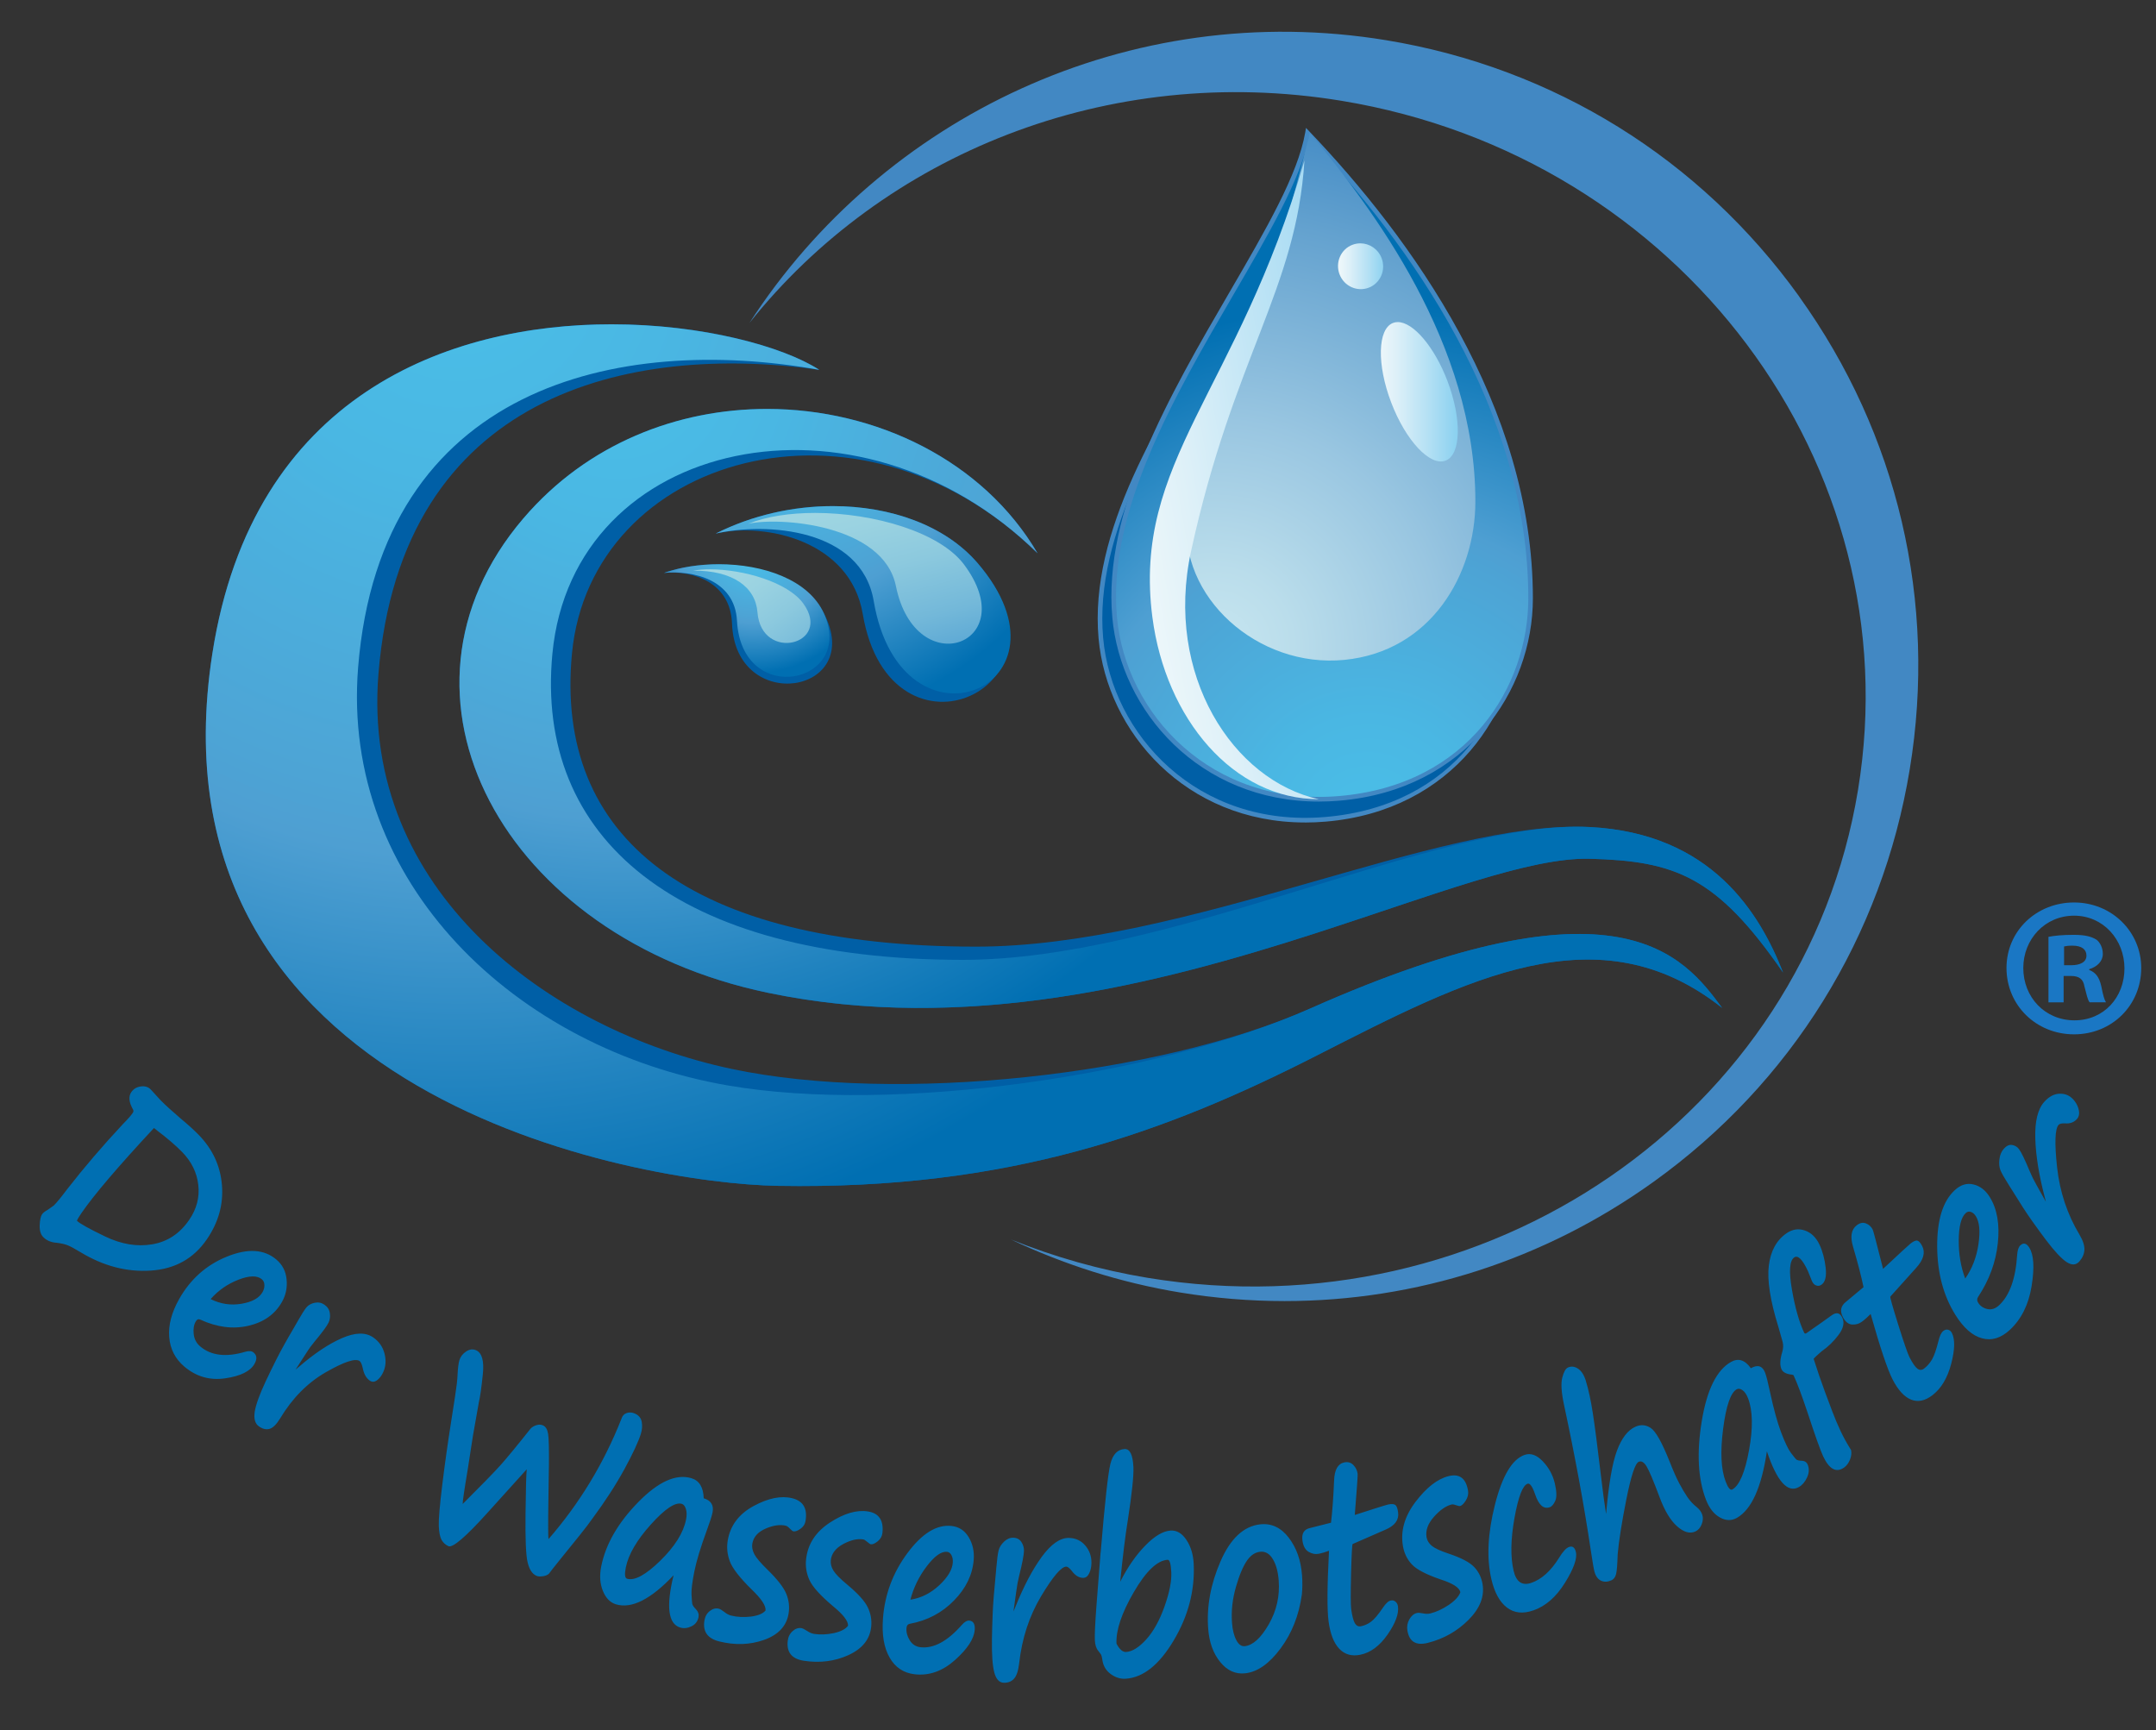 <?xml version="1.0" encoding="UTF-8"?>
<svg xmlns="http://www.w3.org/2000/svg" xmlns:xlink="http://www.w3.org/1999/xlink" id="Ebene_1" data-name="Ebene 1" version="1.1" viewBox="0 0 810 650">
  <rect x="0" y="0" width="810" height="650" fill="#333333" stroke="none"/>
  <defs>
    <style>
      .cls-1 {
        fill: url(#Unbenannter_Verlauf_12-2);
      }

      .cls-1, .cls-2, .cls-3, .cls-4, .cls-5, .cls-6, .cls-7, .cls-8, .cls-9, .cls-10, .cls-11, .cls-12, .cls-13, .cls-14, .cls-15, .cls-16 {
        stroke-width: 0px;
      }

      .cls-17 {
        clip-path: url(#clippath);
      }

      .cls-2 {
        fill: none;
      }

      .cls-3 {
        fill: #006fb2;
      }

      .cls-4 {
        fill: url(#Unbenannter_Verlauf_7-2);
      }

      .cls-5 {
        fill: url(#Unbenannter_Verlauf_6-3);
      }

      .cls-6 {
        fill: url(#Unbenannter_Verlauf_6-2);
      }

      .cls-7 {
        fill: url(#Unbenannter_Verlauf_6-4);
      }

      .cls-18 {
        clip-path: url(#clippath-1);
      }

      .cls-19 {
        clip-path: url(#clippath-4);
      }

      .cls-20 {
        clip-path: url(#clippath-3);
      }

      .cls-21 {
        clip-path: url(#clippath-2);
      }

      .cls-22 {
        clip-path: url(#clippath-7);
      }

      .cls-23 {
        clip-path: url(#clippath-8);
      }

      .cls-24 {
        clip-path: url(#clippath-6);
      }

      .cls-25 {
        clip-path: url(#clippath-5);
      }

      .cls-26 {
        clip-path: url(#clippath-9);
      }

      .cls-27 {
        clip-path: url(#clippath-10);
      }

      .cls-8 {
        fill: #4288c3;
      }

      .cls-9 {
        fill: url(#Unbenannter_Verlauf_7);
      }

      .cls-10 {
        fill: url(#Unbenannter_Verlauf_8);
      }

      .cls-11 {
        fill: url(#Unbenannter_Verlauf_9);
      }

      .cls-12 {
        fill: url(#Unbenannter_Verlauf_6);
      }

      .cls-13 {
        fill: #005fa6;
      }

      .cls-14 {
        fill: url(#Unbenannter_Verlauf_12);
      }

      .cls-15 {
        fill: url(#Unbenannter_Verlauf_10);
      }

      .cls-16 {
        fill: #1a77c4;
      }
    </style>
    <clipPath id="clippath">
      <path class="cls-2" d="M196.63,194.74c-56.69,66.38-7.78,157.46,91.87,178.23,74.22,15.47,147.02-3.43,205.62-22.33,44.35-14.3,80.57-28.61,103.14-28.02,32.12.84,47.65,6.56,72.64,42.77-8.75-22.26-26.83-52.35-72.64-54.68-29.17-1.49-69.56,11.7-112.7,24.89-40.96,12.52-84.39,25.05-123.02,25.01-107.63-.11-160.57-45.86-154.01-114.98,7.73-81.53,114.86-103.96,182.27-37.78-20.41-34.81-60.67-54.22-101.64-54.22-33.51,0-67.5,12.97-91.53,41.12"></path>
    </clipPath>
    <radialGradient id="Unbenannter_Verlauf_6" data-name="Unbenannter Verlauf 6" cx="150.86" cy="-101.92" fx="150.86" fy="-101.92" r=".41" gradientTransform="translate(-70801.26 -105082.49) rotate(90) scale(697.01 697.41) skewX(-.02)" gradientUnits="userSpaceOnUse">
      <stop offset="0" stop-color="#4abfe8"></stop>
      <stop offset=".21" stop-color="#4ab7e3"></stop>
      <stop offset=".53" stop-color="#4da4d5"></stop>
      <stop offset=".59" stop-color="#4e9fd2"></stop>
      <stop offset=".99" stop-color="#006fb2"></stop>
      <stop offset="1" stop-color="#006fb2"></stop>
    </radialGradient>
    <clipPath id="clippath-1">
      <path class="cls-2" d="M79.79,245.47c-25.99,167.07,160.11,199.12,212.43,200.04,86.7,1.52,145.62-20,202.31-48.88,56.69-28.88,105.98-54.8,152.48-17.96-14.65-19.8-38.81-51.22-154.7.19-57.4,25.47-156.52,39.65-218.65,28.97-79.87-13.73-145.6-76.19-139.12-157.05,8.48-105.85,97.9-125.3,173.25-111.84-13.58-8.78-43.81-17.1-78.06-17.1-61.02,0-134.81,26.41-149.94,123.64"></path>
    </clipPath>
    <radialGradient id="Unbenannter_Verlauf_6-2" data-name="Unbenannter Verlauf 6" cx="148.44" cy="-105.51" fx="148.44" fy="-105.51" r=".41" gradientTransform="translate(135528.69 -96041.35) rotate(-180) scale(911.84 911.21)" xlink:href="#Unbenannter_Verlauf_6"></radialGradient>
    <clipPath id="clippath-2">
      <path class="cls-2" d="M268.88,200.46c18.91-4.35,54.74-1.99,59.37,25.34,10.32,60.97,79.13,32.24,38.94-14.35-12.13-14.07-32.61-21.32-54.32-21.31-14.85,0-30.28,3.4-43.99,10.32"></path>
    </clipPath>
    <radialGradient id="Unbenannter_Verlauf_6-3" data-name="Unbenannter Verlauf 6" cx="154.24" cy="-99.09" fx="154.24" fy="-99.09" r=".41" gradientTransform="translate(-27601.1 -43331.63) rotate(90) scale(281.79 281.92) skewX(-.03)" xlink:href="#Unbenannter_Verlauf_6"></radialGradient>
    <clipPath id="clippath-3">
      <path class="cls-2" d="M281.05,196.79c11.48-2.64,50.8.08,55.53,23.36,7.47,36.78,47.98,21.79,25.58-8.09-9.09-12.13-33.9-19.36-55.94-19.36-9.36,0-18.23,1.31-25.17,4.09"></path>
    </clipPath>
    <linearGradient id="Unbenannter_Verlauf_7" data-name="Unbenannter Verlauf 7" x1="154.06" y1="-100.02" x2="154.79" y2="-100.02" gradientTransform="translate(-13240.79 -20735.55) rotate(90.01) scale(135.74)" gradientUnits="userSpaceOnUse">
      <stop offset="0" stop-color="#a1d7e3"></stop>
      <stop offset=".16" stop-color="#9bd3e1"></stop>
      <stop offset=".35" stop-color="#8cc9de"></stop>
      <stop offset=".57" stop-color="#73b8d9"></stop>
      <stop offset=".79" stop-color="#50a0d2"></stop>
      <stop offset=".81" stop-color="#4e9fd2"></stop>
      <stop offset=".99" stop-color="#94d3f0"></stop>
      <stop offset="1" stop-color="#94d3f0"></stop>
    </linearGradient>
    <clipPath id="clippath-4">
      <path class="cls-2" d="M249.48,215.23c10.79-1.03,26.59,2.5,27.4,17.97,1.73,32.95,44.82,23.63,32.58-2.93-5.79-12.57-22.82-18.3-39.37-18.3-7.31,0-14.52,1.12-20.62,3.26"></path>
    </clipPath>
    <radialGradient id="Unbenannter_Verlauf_6-4" data-name="Unbenannter Verlauf 6" cx="165.3" cy="-103.44" fx="165.3" fy="-103.44" r=".41" gradientTransform="translate(19450.08 -11752.58) rotate(-180) scale(115.77 115.84) skewX(.02)" xlink:href="#Unbenannter_Verlauf_6"></radialGradient>
    <clipPath id="clippath-5">
      <path class="cls-2" d="M260.35,214.39c14.97-.16,23.48,6.19,24.22,15.59,1.49,19.05,28.4,12.16,17.2-3.28-5.78-7.97-22.48-12.81-35.01-12.81-2.31,0-4.48.16-6.41.51"></path>
    </clipPath>
    <linearGradient id="Unbenannter_Verlauf_7-2" data-name="Unbenannter Verlauf 7" x1="153.55" y1="-96.87" x2="154.28" y2="-96.87" gradientTransform="translate(-10146.28 -16342.66) rotate(90.02) scale(107.76)" xlink:href="#Unbenannter_Verlauf_7"></linearGradient>
    <clipPath id="clippath-6">
      <path class="cls-2" d="M418.76,231.89c3.43,38.34,36.93,72.11,84.47,68.04,47.54-4.06,71.81-40.6,71.81-75.14,0-75.15-49.71-139.18-83.81-174.89-7.23,41.66-78.3,117.01-72.47,181.99"></path>
    </clipPath>
    <radialGradient id="Unbenannter_Verlauf_8" data-name="Unbenannter Verlauf 8" cx="146.72" cy="-106.95" fx="146.72" fy="-106.95" r=".41" gradientTransform="translate(-69423.94 -50883.96) scale(476.68 -478.67)" gradientUnits="userSpaceOnUse">
      <stop offset="0" stop-color="#4abfe8"></stop>
      <stop offset=".21" stop-color="#4ab7e3"></stop>
      <stop offset=".53" stop-color="#4da4d5"></stop>
      <stop offset=".59" stop-color="#4e9fd2"></stop>
      <stop offset="1" stop-color="#006fb2"></stop>
    </radialGradient>
    <clipPath id="clippath-7">
      <path class="cls-2" d="M473.56,112c-6.23,12.07-23.85,50.18-27.53,82.03-3.48,30.1,26.5,57.1,59.06,53.88,32.57-3.21,49.2-32.16,49.2-59.51,0-59.51-38.83-110.21-62.19-138.5-2.77,10.63-12.3,50.04-18.54,62.1"></path>
    </clipPath>
    <radialGradient id="Unbenannter_Verlauf_9" data-name="Unbenannter Verlauf 9" cx="146.92" cy="-107.11" fx="146.92" fy="-107.11" r=".41" gradientTransform="translate(-70423.82 -51645.76) scale(482.44 -484.45)" gradientUnits="userSpaceOnUse">
      <stop offset="0" stop-color="#c7e6f0"></stop>
      <stop offset=".15" stop-color="#baddeb"></stop>
      <stop offset=".43" stop-color="#99c6e1"></stop>
      <stop offset=".81" stop-color="#64a2cf"></stop>
      <stop offset="1" stop-color="#468dc6"></stop>
    </radialGradient>
    <clipPath id="clippath-8">
      <path class="cls-2" d="M432.95,231.89c4.96,38.18,30.44,68.37,62.53,68.36-32.09-6.94-58.14-46.64-47.99-93.22,15.9-72.94,39.55-98.4,42.59-146.76-25.11,86.92-64.73,113.1-57.13,171.62"></path>
    </clipPath>
    <linearGradient id="Unbenannter_Verlauf_10" data-name="Unbenannter Verlauf 10" x1="144.75" y1="-110.08" x2="145.48" y2="-110.08" gradientTransform="translate(-16655.93 -12805.6) scale(117.99 -117.99)" gradientUnits="userSpaceOnUse">
      <stop offset="0" stop-color="#edf7fa"></stop>
      <stop offset=".28" stop-color="#ddf0f8"></stop>
      <stop offset=".83" stop-color="#b4e0f4"></stop>
      <stop offset="1" stop-color="#a7dbf3"></stop>
    </linearGradient>
    <clipPath id="clippath-9">
      <path class="cls-2" d="M508.09,91.97c-4.36,1.68-6.53,6.65-4.83,11.1,1.7,4.45,6.62,6.69,10.98,5.01,4.37-1.68,6.52-6.64,4.83-11.09-1.32-3.45-4.57-5.57-7.99-5.57-.99,0-2.01.18-2.99.56"></path>
    </clipPath>
    <linearGradient id="Unbenannter_Verlauf_12" data-name="Unbenannter Verlauf 12" x1="135.81" y1="-142.37" x2="136.54" y2="-142.37" gradientTransform="translate(-2651.56 -3206.19) scale(23.23 -23.23)" gradientUnits="userSpaceOnUse">
      <stop offset="0" stop-color="#edf7fa"></stop>
      <stop offset=".22" stop-color="#ddf0f8"></stop>
      <stop offset=".64" stop-color="#b3e0f4"></stop>
      <stop offset="1" stop-color="#8bd1f0"></stop>
    </linearGradient>
    <clipPath id="clippath-10">
      <path class="cls-2" d="M523.36,121.32c-5.83,2.25-6.14,15.64-.68,29.93,5.45,14.28,14.6,24.04,20.43,21.8,5.83-2.24,6.13-15.64.69-29.93-4.93-12.91-12.88-22.13-18.66-22.12-.62,0-1.21.1-1.77.32"></path>
    </clipPath>
    <linearGradient id="Unbenannter_Verlauf_12-2" data-name="Unbenannter Verlauf 12" x1="140.78" y1="-125.76" x2="141.51" y2="-125.76" gradientTransform="translate(-5052.3 -4828.71) scale(39.57 -39.57)" xlink:href="#Unbenannter_Verlauf_12"></linearGradient>
  </defs>
  <path class="cls-3" d="M768.63,451.52l-.41-1.66c-2.18-8.28-3.37-15.63-3.57-22.09-.19-6.47.92-11.06,3.34-13.78,1.85-2.09,3.88-3.12,6.07-3.1,2.18,0,3.97.93,5.36,2.76.87,1.15,1.41,2.36,1.63,3.63.22,1.27-.02,2.3-.74,3.11-1.13,1.27-2.61,1.81-4.46,1.65-1.25-.06-2.07.13-2.45.56-1.36,1.53-1.55,6.87-.55,16.02,1.01,9.16,3.81,17.56,8.41,25.24,1.31,2.23,1.93,4.11,1.84,5.71-.09,1.56-.72,3.01-1.9,4.35-1.26,1.41-2.86,1.48-4.8.21-1.94-1.28-4.52-4.04-7.73-8.28-1.32-1.74-3.07-4.12-5.24-7.17-2.03-2.86-4.4-6.51-7.1-10.92-.71-1.14-1.28-2.05-1.69-2.68-1.6-2.52-2.62-4.33-3.08-5.44-.44-1.11-.58-2.47-.39-4.08.18-1.62.74-2.96,1.67-4,.99-1.11,2.01-1.58,3.09-1.41,1.06.17,1.94.69,2.6,1.57.85,1.12,2.2,3.9,4.05,8.35.63,1.54,1.48,3.28,2.57,5.19l3.49,6.26ZM738.32,480.34c2.6-3.72,4.25-8.01,4.97-12.86.72-4.86.4-8.37-.96-10.54-.53-.85-1.15-1.39-1.88-1.63-.72-.25-1.37-.11-1.94.43-1.72,1.59-2.58,5-2.62,10.25-.03,5.24.79,10.01,2.44,14.36M762.43,468.79c1.67,2.68,1.95,7.49.83,14.41-1.11,6.91-3.84,12.4-8.17,16.42-3.33,3.09-6.81,4.15-10.43,3.17-3.63-.97-6.98-3.92-10.04-8.82-4.51-7.23-6.79-15.81-6.83-25.74-.04-9.95,2.15-16.97,6.58-21.07,2.21-2.05,4.56-2.78,7.03-2.18,2.48.59,4.52,2.14,6.1,4.67,2.81,4.49,3.83,10.29,3.07,17.41-.75,7.12-3.22,13.82-7.39,20.15-.48.71-.48,1.45,0,2.2.77,1.24,1.92,2.03,3.46,2.38,1.54.35,3.01-.12,4.41-1.42,3.96-3.67,6.22-10,6.79-18.95.11-1.72.51-2.92,1.21-3.57,1.19-1.1,2.31-.79,3.4.94M710.19,487.11c-.18.14.81,3.66,2.96,10.53,2.16,6.89,3.58,10.98,4.24,12.26,1.17,2.26,2.15,3.68,2.98,4.3.82.61,1.65.6,2.49-.04,1.18-.9,2.17-2.04,2.97-3.39.81-1.37,1.6-3.66,2.41-6.86.48-2.02,1.1-3.32,1.86-3.89.61-.47,1.21-.61,1.81-.44.61.16,1.06.56,1.38,1.16,1.25,2.41,1.16,6.28-.23,11.62-1.41,5.35-3.76,9.29-7.07,11.82-2.77,2.12-5.44,2.67-8.01,1.64-2.55-1.03-4.87-3.55-6.93-7.55-1.91-3.71-4.67-11.91-8.26-24.62-1.24,1.23-2.13,2.03-2.66,2.43l-.67.51c-.96.73-2.15,1.08-3.57,1.03-1.42-.07-2.6-1.01-3.54-2.82-1.19-2.3-.78-4.22,1.21-5.75l6.56-5.48c-.83-3.99-2.14-9.06-3.94-15.19-1.13-3.79-.67-6.49,1.41-8.07,1.16-.89,2.29-1.12,3.42-.69,1.13.41,1.97,1.19,2.56,2.32.22.44,1.52,5.37,3.89,14.76,6.27-5.86,9.73-9.06,10.38-9.56,1.11-.85,1.96-1.2,2.53-1.04.57.15,1.17.83,1.79,2.04,1.26,2.44.48,5.2-2.35,8.28l-9.62,10.7ZM685.42,522.35l2.98,7.94c.96,2.54,2,4.99,3.11,7.36,1,2.14,2.31,4.53,3.93,7.12.24,1.13.1,2.36-.43,3.66-.54,1.29-1.27,2.28-2.22,2.93-2.95,2.05-5.56.62-7.86-4.28-1.01-2.17-2.98-7.68-5.88-16.51-2.11-6.32-3.84-10.94-5.18-13.81-.08-.17-.31-.28-.67-.32-2.05-.21-3.36-.88-3.88-2-.69-1.47-.61-3.63.26-6.5.41-1.37.45-2.66.13-3.87-.32-1.21-.86-3.11-1.61-5.68-3.04-9.78-4.23-17.43-3.56-22.92.67-5.47,2.88-9.53,6.65-12.14,2.19-1.52,4.49-1.87,6.88-1.05,2.4.82,4.24,2.62,5.53,5.37,1.16,2.48,1.92,5.36,2.3,8.62.37,3.26-.15,5.39-1.57,6.38-.63.44-1.27.54-1.95.3-.69-.21-1.21-.75-1.61-1.6l-1.53-3.81c-2.05-4.38-3.77-6.11-5.17-5.13-1.74,1.21-2.03,5.21-.86,12,1.17,6.77,2.69,12.17,4.58,16.21.19.42.49.5.9.22,4.46-3.1,7.58-5.31,9.4-6.64,1.81-1.33,3.17-1.05,4.07.86.87,1.86.4,4-1.41,6.44-1.82,2.43-3.95,4.5-6.4,6.2-1.56,1.35-2.56,2.27-2.97,2.79,1.44,4.52,2.78,8.46,4.04,11.81l.02.04ZM652.45,521.95c-2.26,1.28-3.97,6.24-5.08,14.85-1.11,8.63-.8,15.22.95,19.81.92,2.41,1.76,3.4,2.53,2.96,2.64-1.5,4.74-6.42,6.26-14.76,1.52-8.37,1.4-14.83-.36-19.45-.56-1.48-1.26-2.49-2.1-3.08-.84-.58-1.56-.68-2.19-.33M663.81,545.27c-2.02,13.53-5.77,21.87-11.27,24.98-2.02,1.14-4.17,1.1-6.41-.18-2.26-1.26-4-3.5-5.24-6.73-2.97-7.79-3.48-17.59-1.55-29.4,1.93-11.8,5.6-19.22,10.99-22.27,2.74-1.55,5.23-.77,7.46,2.36,2.58-1.46,4.37-.9,5.36,1.69.47,1.23,1.07,3.6,1.81,7.12,1.41,6.56,2.82,11.66,4.19,15.27,1.43,3.76,2.64,6.3,3.61,7.6.99,1.31,1.65,2.14,2.01,2.52.36.36,1.09.55,2.19.57,1.11.05,1.86.58,2.23,1.57.58,1.5.48,3.08-.3,4.73-.78,1.67-1.79,2.85-3.04,3.56-4.22,2.39-8.23-2.07-12.03-13.39M603.4,568.79c.97-11.19,2.33-19.13,4.09-23.81,1.76-4.69,4.06-7.68,6.92-8.97,1.97-.89,3.89-.75,5.73.44,1.87,1.19,4.22,5.38,7.11,12.59,1.34,3.43,2.54,6.16,3.6,8.16,1.06,2.01,2.09,3.75,3.09,5.22,1,1.46,2.18,2.73,3.54,3.81,1.06.86,1.75,1.84,2.09,2.95.33,1.09.23,2.27-.28,3.55-.52,1.28-1.31,2.15-2.35,2.63-2.07.94-4.35.28-6.85-1.93-2.51-2.23-4.7-5.86-6.58-10.92-2.31-6.19-3.95-10.06-4.92-11.64-.96-1.56-1.94-2.13-2.94-1.68-1.34.61-2.89,5.33-4.64,14.11-1.74,8.79-2.83,15.69-3.26,20.69-.1,3.67-.3,6.12-.58,7.32-.29,1.19-.88,1.99-1.74,2.38-1.41.64-2.7.71-3.86.19-1.15-.5-1.99-1.59-2.5-3.28-.25-.81-.72-3.51-1.41-8.12-2.6-17.37-5.97-35.63-10.07-54.72-.98-4.6-1.21-7.99-.66-10.16.55-2.16,1.26-3.44,2.14-3.84,1.22-.55,2.48-.42,3.77.42,1.28.84,2.27,2.35,2.95,4.58,1.04,3.41,1.91,7.47,2.63,12.19.74,4.72,1.72,12.32,2.97,22.82.74,6.34,1.41,11.35,2,15.01M576.07,605.01c-3.92,1.37-7.24,1-9.95-1.09-2.7-2.08-4.64-5.61-5.81-10.61-1.84-7.85-1.4-17.19,1.34-28.03,2.74-10.83,6.46-17.06,11.13-18.69,2.27-.79,4.54,0,6.83,2.4,2.29,2.38,3.8,5.17,4.54,8.34.7,3,.76,5.16.16,6.51-.6,1.33-1.29,2.14-2.08,2.41-2.31.81-4.14-.82-5.5-4.86-1.01-2.95-1.95-4.27-2.83-3.97-1.85.64-3.5,4.96-4.93,12.95-1.42,7.97-1.53,14.56-.31,19.77.99,4.21,3.23,5.71,6.7,4.5,3.84-1.33,7.29-4.45,10.36-9.37,1.43-2.36,2.69-3.71,3.76-4.09,1.3-.46,2.16.16,2.57,1.89.56,2.39-.8,6.25-4.1,11.56-3.3,5.33-7.26,8.78-11.88,10.39M548.65,598.13c-.39-1.7-2.83-3.27-7.32-4.72-5.52-1.88-9.17-3.8-10.93-5.71-1.78-1.93-2.88-4.23-3.33-6.89-.95-5.62.62-11.14,4.72-16.55,4.11-5.42,8.25-8.64,12.42-9.69,4.1-1.03,6.54.8,7.33,5.46.21,1.24-.08,2.46-.84,3.69-.77,1.21-1.48,1.91-2.13,2.08-.26.06-.78-.04-1.53-.31-.76-.28-1.32-.36-1.68-.27-2.16.54-4.37,2.08-6.64,4.64-2.27,2.57-3.2,5.11-2.77,7.66.21,1.24.87,2.31,1.99,3.25,1.13.92,3.24,1.9,6.39,2.94,4.62,1.55,7.79,3.21,9.47,4.96,1.7,1.76,2.76,3.92,3.19,6.45.78,4.64-.96,9.1-5.23,13.41-4.27,4.29-9.39,7.18-15.35,8.68-4.4,1.1-6.94-.42-7.65-4.59-.26-1.51-.02-2.93.73-4.25.74-1.3,1.68-2.1,2.82-2.38.46-.12,1.21-.08,2.26.13,1.05.23,1.98.23,2.8.03,2.29-.57,4.59-1.64,6.94-3.21,2.33-1.59,3.78-3.17,4.35-4.77M508.19,580.06c-.21.04-.41,3.75-.6,11.11-.18,7.38-.17,11.81.04,13.3.36,2.63.83,4.41,1.39,5.37.57.94,1.34,1.33,2.32,1.12,1.37-.28,2.64-.86,3.81-1.74,1.18-.88,2.63-2.62,4.39-5.2,1.09-1.64,2.07-2.54,2.94-2.72.71-.15,1.31,0,1.81.44.51.43.81,1.01.91,1.72.39,2.81-.92,6.34-3.89,10.62-2.98,4.28-6.4,6.81-10.25,7.59-3.23.66-5.86-.09-7.9-2.24-2.03-2.14-3.38-5.55-4.01-10.22-.6-4.32-.55-13.18.15-26.6-1.53.55-2.61.87-3.22.99l-.77.16c-1.12.22-2.33-.01-3.62-.72-1.28-.74-2.08-2.15-2.37-4.26-.37-2.69.61-4.26,2.94-4.74l7.79-1.97c.49-4.07.89-9.37,1.16-15.87.15-4.04,1.43-6.3,3.85-6.79,1.35-.28,2.47.04,3.37.96.91.91,1.45,2.03,1.63,3.34.07.51-.29,5.66-1.08,15.45,7.64-2.47,11.84-3.79,12.61-3.95,1.29-.26,2.18-.19,2.67.23.48.4.81,1.31,1,2.72.39,2.85-1.2,5.02-4.78,6.54l-12.26,5.36ZM468.68,586.02c-1.58,2.2-3.02,5.57-4.34,10.16-1.32,4.58-1.81,9.06-1.48,13.5.2,2.68.74,4.85,1.62,6.5.88,1.67,1.94,2.41,3.18,2.27,3.05-.34,6.05-3.06,9-8.18,2.94-5.12,4.19-10.64,3.74-16.54-.26-3.32-.99-6.01-2.23-8.03-1.23-2.03-2.82-2.93-4.74-2.72-1.83.21-3.41,1.21-4.73,3.03h-.04ZM489.08,599.16c-1.08,7.74-3.74,14.45-7.97,20.14-4.23,5.71-8.65,8.82-13.26,9.34-3.64.41-6.8-1-9.42-4.24-2.64-3.24-4.14-7.4-4.52-12.51-.63-8.33.92-16.77,4.64-25.32,3.73-8.57,8.69-13.19,14.88-13.89,4.22-.47,7.8,1.19,10.72,4.98,2.92,3.79,4.59,8.5,5.02,14.16.18,2.46.17,4.88-.07,7.29v.05ZM419.45,617.47c1.14,2.2,2.36,3.25,3.63,3.16,2.33-.16,4.84-1.72,7.55-4.71,2.71-2.99,4.99-7.1,6.85-12.31,1.86-5.23,2.72-9.53,2.57-12.89-.15-3.2-.61-4.78-1.37-4.73-3.94.27-8.17,4.32-12.73,12.18-4.56,7.85-6.72,14.3-6.49,19.3M413.51,583.3c1.57-18.77,2.78-29.9,3.68-33.41.9-3.5,2.66-5.33,5.27-5.5,2.03-.14,3.14,2.13,3.36,6.82.15,3.21-.57,9.93-2.14,20.16-.84,5.06-1.79,12.68-2.83,22.89,2.82-5.56,5.97-10.09,9.45-13.63,3.47-3.56,6.63-5.42,9.47-5.61,2.31-.16,4.31,1.01,5.97,3.52,1.66,2.5,2.57,5.51,2.73,9.04.45,9.96-2.05,19.53-7.5,28.69-5.44,9.16-11.45,13.97-18.04,14.41-1.98.13-3.85-.46-5.61-1.74-1.78-1.29-2.82-3.03-3.15-5.22-.16-1.19-.37-1.97-.67-2.35-.28-.36-.59-.77-.91-1.2-.76-.91-1.18-2.26-1.26-4-.09-2,.1-6.2.58-12.6l1.57-20.27ZM380.75,605.44l.65-1.55c3.12-7.82,6.44-14.13,9.96-18.97,3.53-4.83,6.94-7.21,10.24-7.14,2.52.06,4.58,1.02,6.15,2.88,1.57,1.84,2.33,4.01,2.3,6.51-.02,1.56-.32,2.9-.89,4-.56,1.1-1.32,1.65-2.29,1.62-1.53-.03-2.92-.89-4.16-2.56-.87-1.1-1.57-1.65-2.09-1.66-1.85-.04-5.01,3.66-9.48,11.11-4.47,7.47-7.22,15.89-8.26,25.31-.32,2.71-.94,4.59-1.91,5.67-.95,1.06-2.23,1.58-3.84,1.54-1.71-.04-2.91-1.34-3.59-3.9-.67-2.56-.96-6.73-.88-12.49.04-2.37.12-5.56.28-9.59.16-3.78.52-8.4,1.07-13.87.13-1.42.24-2.55.3-3.36.27-3.16.56-5.33.86-6.52.31-1.17.99-2.27,2.04-3.28,1.06-1.02,2.22-1.51,3.47-1.48,1.34.03,2.35.55,3.03,1.58.67,1.01,1.01,2.13.99,3.33-.03,1.53-.63,4.67-1.82,9.44-.42,1.65-.79,3.62-1.09,5.92l-1.04,7.46ZM342.02,600.99c3.98-.6,7.58-2.39,10.8-5.38,3.23-2.99,4.94-5.85,5.14-8.55.08-1.06-.08-1.98-.48-2.76-.4-.78-.95-1.21-1.67-1.29-2.15-.24-4.68,1.56-7.61,5.39-2.93,3.84-4.97,8.03-6.17,12.59M366.19,612.34c-.25,3.36-2.72,7.13-7.38,11.3-4.66,4.18-9.71,5.98-15.14,5.37-4.17-.47-7.32-2.55-9.44-6.26-2.14-3.71-2.96-8.63-2.5-14.76.69-9.04,3.76-17.24,9.25-24.59,5.48-7.37,11-10.73,16.54-10.11,2.76.31,4.9,1.7,6.39,4.18,1.51,2.49,2.15,5.31,1.91,8.47-.42,5.62-2.89,10.74-7.4,15.35-4.5,4.63-10.04,7.54-16.63,8.76-.75.13-1.16.67-1.23,1.61-.12,1.55.29,3.08,1.23,4.6.94,1.52,2.29,2.39,4.04,2.59,4.95.55,10.13-2.25,15.52-8.38,1.03-1.18,1.99-1.72,2.87-1.62,1.49.17,2.14,1.32,1.98,3.49M318.61,610.79c.09-1.76-1.8-4.22-5.66-7.37-4.72-3.98-7.65-7.23-8.81-9.74-1.16-2.53-1.59-5.14-1.3-7.84.61-5.7,3.56-10.28,8.89-13.78,5.33-3.49,10.11-4.89,14.33-4.23,4.15.65,5.97,3.35,5.47,8.07-.13,1.25-.73,2.29-1.78,3.15-1.05.83-1.91,1.22-2.57,1.12-.26-.04-.73-.35-1.36-.9-.64-.57-1.15-.87-1.51-.93-2.19-.34-4.69.23-7.52,1.74-2.83,1.53-4.39,3.56-4.67,6.14-.13,1.25.2,2.53,1.01,3.86.82,1.32,2.56,3.08,5.25,5.31,3.96,3.3,6.51,6.13,7.63,8.45,1.14,2.34,1.56,4.79,1.29,7.36-.5,4.69-3.34,8.22-8.53,10.6-5.19,2.36-10.8,3.06-16.83,2.12-4.45-.7-6.45-3.16-6-7.38.16-1.53.77-2.77,1.83-3.73,1.04-.94,2.14-1.32,3.3-1.14.47.07,1.16.4,2.1,1.02.93.63,1.81,1.01,2.64,1.14,2.31.37,4.78.27,7.42-.28,2.63-.57,4.43-1.49,5.38-2.78M287.61,605.03c.19-1.75-1.54-4.36-5.19-7.86-4.46-4.39-7.2-7.9-8.19-10.51-1-2.63-1.27-5.27-.82-7.93.95-5.62,4.18-9.93,9.71-12.93,5.53-3,10.38-3.97,14.55-2.92,4.1,1.03,5.75,3.88,4.96,8.55-.21,1.24-.87,2.22-1.97,2.98-1.09.74-1.98,1.05-2.63.88-.26-.06-.71-.41-1.3-1.02-.6-.63-1.09-.97-1.45-1.06-2.16-.54-4.69-.19-7.61,1.06-2.92,1.26-4.6,3.15-5.03,5.7-.21,1.24.05,2.54.77,3.94.74,1.39,2.37,3.3,4.92,5.78,3.74,3.65,6.11,6.7,7.09,9.12.99,2.43,1.26,4.93.84,7.46-.78,4.63-3.84,7.9-9.15,9.8-5.31,1.89-10.95,2.08-16.91.59-4.4-1.1-6.24-3.73-5.54-7.9.26-1.51.94-2.7,2.05-3.55,1.1-.84,2.22-1.12,3.36-.83.46.11,1.13.5,2.03,1.2.89.72,1.74,1.17,2.57,1.37,2.28.57,4.74.7,7.41.39,2.66-.33,4.51-1.09,5.54-2.29M256.15,564.98c-2.43-.73-6.3,1.84-11.59,7.71-5.3,5.88-8.45,11.26-9.44,16.18-.52,2.58-.37,3.99.45,4.24,2.83.85,6.99-1.4,12.47-6.74,5.48-5.37,8.71-10.5,9.7-15.46.32-1.58.3-2.9-.05-4-.35-1.1-.86-1.73-1.54-1.93M253.04,591.83c-8.53,9.02-15.74,12.66-21.62,10.9-2.16-.65-3.81-2.32-4.91-5.02-1.11-2.71-1.33-5.78-.63-9.25,1.68-8.35,6.32-16.38,13.89-24.11,7.56-7.73,14.24-10.73,20.01-9,2.93.88,4.47,3.39,4.6,7.53,2.76.83,3.87,2.63,3.31,5.4-.27,1.32-1.02,3.63-2.24,6.93-2.27,6.19-3.79,11.24-4.57,15.1-.81,4.03-1.17,6.93-1.08,8.68.1,1.77.18,2.92.27,3.5.1.56.57,1.27,1.42,2.12.84.89,1.15,1.87.94,2.93-.33,1.62-1.21,2.77-2.67,3.46-1.46.71-2.86.85-4.2.45-4.52-1.35-5.36-7.89-2.51-19.62M206.34,591.13c-.58.57-1.38.92-2.41,1.05-1.03.13-1.84.09-2.42-.18-1.56-.7-2.65-2.39-3.28-5.02-.65-2.63-.9-8.73-.79-18.27.11-9.55.26-15.13.46-16.72l-14.78,16.37c-8.17,9.07-13.06,13.23-14.64,12.52-1.13-.51-1.99-1.31-2.6-2.38-.59-1.08-.93-2.85-1.03-5.26-.08-2.43.34-7.56,1.3-15.36.96-7.81,2.06-15.66,3.3-23.51,1.25-7.86,1.98-12.74,2.19-14.61.13-1.25.23-2.27.25-3.06.13-2.7.37-4.59.7-5.68.41-1.34,1.26-2.44,2.55-3.29,1.28-.85,2.53-.99,3.74-.45,2.2,1,3.04,4,2.52,8.99-.51,5.01-1.01,8.5-1.48,10.46l-1.43,8.11c-.51,2.7-1,5.65-1.47,8.82-.48,3.3-.91,6.12-1.3,8.44-1.31,7.74-1.93,12.05-1.89,12.93,7.11-7.08,11.86-11.96,14.25-14.63,2.39-2.67,6.13-7.21,11.21-13.62.55-.61,1.28-1.06,2.21-1.35.91-.29,1.76-.27,2.53.09.99.45,1.62,1.49,1.89,3.14.26,1.64.37,5.58.31,11.86-.03.36-.05.83-.03,1.38l-.16,11.03c-.15,9.84-.12,14.94.06,15.27,11.66-13.44,20.77-28.46,27.34-45.09.36-1.18,1.05-1.93,2.05-2.26,1-.32,2.03-.25,3.08.23,1.43.65,2.28,1.69,2.53,3.14.24,1.44.15,2.88-.3,4.35-.91,3-3,7.47-6.22,13.4-3.24,5.92-7.23,12.08-11.99,18.51l-1.97,2.69c-.52.76-3.97,5.06-10.3,12.86-1.95,2.41-3.28,4.11-4,5.09M111.04,514.55l1.18-.98c5.82-5.03,11.21-8.64,16.2-10.83,5-2.18,8.93-2.28,11.79-.29,2.19,1.52,3.62,3.56,4.26,6.11.65,2.54.47,4.89-.54,7.05-.63,1.35-1.43,2.35-2.35,2.99-.92.64-1.8.68-2.65.09-1.33-.93-2.21-2.49-2.64-4.68-.33-1.47-.73-2.37-1.18-2.68-1.61-1.12-5.84.28-12.7,4.21-6.86,3.94-12.59,9.73-17.2,17.4-1.35,2.2-2.64,3.48-3.91,3.86-1.25.37-2.58.08-3.98-.89-1.49-1.04-2.02-2.88-1.62-5.52.41-2.63,1.8-6.47,4.14-11.47.96-2.06,2.29-4.81,4.02-8.25,1.63-3.23,3.76-7.08,6.4-11.55.68-1.17,1.21-2.1,1.59-2.77,1.49-2.62,2.59-4.35,3.32-5.23.73-.85,1.76-1.41,3.08-1.68,1.33-.28,2.54-.03,3.63.72,1.17.81,1.85,1.86,2.04,3.16.19,1.28.04,2.46-.44,3.5-.62,1.33-2.39,3.73-5.31,7.22-1.01,1.2-2.12,2.71-3.28,4.56l-3.85,5.95ZM79.13,488.05c3.71,1.85,7.57,2.44,11.58,1.76,4.02-.67,6.66-2.14,7.93-4.38.49-.87.73-1.77.69-2.69-.03-.91-.34-1.62-.94-2.12-1.77-1.49-4.7-1.44-8.81.15-4.1,1.59-7.57,4.02-10.45,7.28M95.62,512.39c-1.57,2.77-5.24,4.59-10.99,5.43-5.74.85-10.87-.6-15.35-4.38-3.44-2.9-5.35-6.6-5.71-11.1-.37-4.51.9-9.29,3.77-14.36,4.24-7.47,10.22-12.78,17.96-15.9,7.75-3.14,13.91-2.77,18.48,1.08,2.29,1.92,3.59,4.41,3.89,7.47.31,3.06-.27,5.91-1.75,8.51-2.63,4.64-6.85,7.63-12.63,8.95-5.78,1.33-11.78.56-18.02-2.31-.7-.33-1.28-.11-1.72.67-.73,1.28-.99,2.85-.78,4.75.21,1.89,1.03,3.45,2.48,4.67,4.09,3.44,9.72,4.1,16.89,1.98,1.38-.41,2.43-.32,3.16.3,1.23,1.04,1.33,2.43.32,4.22M28.9,458.62c1.01,1.03,4.55,3,10.63,5.93,6.09,2.92,11.99,3.9,17.69,2.92,5.71-.97,10.33-4.03,13.84-9.15,2.82-4.1,3.97-8.49,3.44-13.14-.53-4.67-2.56-8.8-6.11-12.42-2.43-2.48-5.56-5.16-9.39-8.06-.49-.37-.87-.68-1.15-.92-13.48,14.49-22.57,25.16-27.27,31.99-.86,1.26-1.43,2.21-1.68,2.85M20.2,452.91c1.03-1,2.7-3.02,4.98-6.07,6.39-8.2,13.42-16.42,21.1-24.64,1.68-1.67,2.87-3.05,3.59-4.09.3-.45.34-.86.1-1.28-1.55-2.73-1.76-4.91-.63-6.55.81-1.18,2-1.9,3.55-2.11,1.55-.21,2.79.16,3.72,1.11l3.74,4.08c1.74,1.77,4.25,4.06,7.53,6.86,2.81,2.34,5.03,4.35,6.66,6.02,5.3,5.4,8.24,11.72,8.84,18.96.6,7.24-1.3,14.04-5.71,20.46-4.92,7.16-11.88,11.06-20.91,11.68-9.03.62-17.84-1.66-26.47-6.88-2.27-1.39-3.94-2.28-4.99-2.67-1.05-.4-2.4-.7-4.03-.89-2.1-.15-3.77-.86-5.03-2.14-.96-.98-1.41-2.48-1.33-4.47.08-1.99.38-3.37.91-4.13.36-.52,1.08-1.09,2.16-1.68l2.2-1.56Z"></path>
  <path class="cls-8" d="M675.92,111.36c-37.15-51.73-92.24-85.91-155.12-96.25-96.54-15.87-189.26,28.88-239.23,106.21,50.27-63.15,134.48-97.91,222.43-83.45,127.26,20.91,214.14,136.85,194.04,258.96-20.09,122.12-139.55,204.16-266.8,183.25-18.06-2.97-35.27-7.91-51.51-14.45,19.95,9.44,41.28,16.27,63.66,19.95,13.1,2.15,26.2,3.22,39.21,3.22,49.46,0,97.58-15.37,138.57-44.76,51.77-37.12,85.98-92.17,96.31-155.01,10.34-62.83-4.43-125.92-41.58-177.66Z"></path>
  <path class="cls-13" d="M669.9,365.39c-8.75-22.26-26.83-52.35-72.64-54.68-56.86-2.9-151.43,45.02-230.75,44.94-107.63-.11-158.23-41.06-151.62-110.17,7.09-74.1,107.51-103.81,174.92-37.62-37.11-63.27-139.74-75.67-193.18-13.1-56.69,66.38-7.78,157.46,91.87,178.22,130.39,27.18,256.36-51.72,308.77-50.35,32.12.84,47.65,6.56,72.64,42.77"></path>
  <g class="cls-17">
    <rect class="cls-12" x="114.78" y="65.89" width="580.29" height="398.32" transform="translate(-62.09 138.13) rotate(-18)"></rect>
  </g>
  <path class="cls-13" d="M647.01,378.67c-14.65-19.8-38.81-51.22-154.7.19-57.4,25.46-155.67,35.8-217.33,22.74-69.45-14.71-139.29-67.4-132.81-148.26,8.48-105.85,94.48-124.4,165.62-114.41-37.79-24.44-204.37-45.26-227.99,106.54-25.99,167.07,160.11,199.12,212.43,200.04,86.7,1.52,145.62-20,202.31-48.88,56.69-28.88,105.98-54.81,152.48-17.96"></path>
  <g class="cls-18">
    <rect class="cls-6" x="53.8" y="121.83" width="593.21" height="325.2"></rect>
  </g>
  <path class="cls-13" d="M324.12,230.62c-4.62-27.33-36.33-34.51-55.24-30.16,33.74-17.05,77.87-12.7,98.31,10.99,40.19,46.59-32.75,80.15-43.07,19.17"></path>
  <g class="cls-21">
    <rect class="cls-5" x="255.36" y="166.56" width="165.54" height="143.8" transform="translate(-67.03 154.58) rotate(-23.5)"></rect>
  </g>
  <g class="cls-20">
    <rect class="cls-9" x="274.57" y="180.57" width="116.47" height="88.48" transform="translate(-46.34 92.34) rotate(-14.78)"></rect>
  </g>
  <path class="cls-13" d="M275.01,234.22c-.57-15.47-14.74-20.02-25.53-18.99,19.93-6.98,50.78-2.65,59.99,15.04,15.86,30.48-33.19,38.47-34.46,3.95"></path>
  <g class="cls-19">
    <rect class="cls-7" x="251.93" y="198.32" width="67.33" height="81.48" transform="translate(-5.09 471.9) rotate(-78.63)"></rect>
  </g>
  <g class="cls-25">
    <rect class="cls-4" x="255.06" y="201.67" width="63.2" height="59.57" transform="translate(-81.47 216.39) rotate(-36.57)"></rect>
  </g>
  <path class="cls-13" d="M490.08,60.27c-7.23,41.66-82.32,114.49-76.49,179.48,3.44,38.34,36.93,72.11,84.47,68.04,47.54-4.06,71.81-40.6,71.81-75.14,0-75.15-45.7-136.66-79.79-172.38"></path>
  <path class="cls-8" d="M490.32,309c-44.87,0-74.44-34.03-77.59-69.16-3.59-40.01,22.84-82.28,46.15-119.58,14.79-23.67,27.57-44.1,30.35-60.13l.29-1.7,1.19,1.25c36.51,38.26,80.03,99.32,80.03,172.98,0,34.69-24.94,71.94-72.61,76.01-2.65.23-5.26.34-7.82.34ZM490.61,62.1c-3.39,16.09-15.88,36.07-30.27,59.08-23.17,37.06-49.43,79.07-45.89,118.5,3.25,36.29,35.39,71.38,83.53,67.25,48.8-4.17,71.02-41.43,71.02-74.28,0-72.3-42.34-132.46-78.39-170.56Z"></path>
  <g class="cls-24">
    <rect class="cls-10" x="412.93" y="49.9" width="162.1" height="254.11"></rect>
  </g>
  <path class="cls-8" d="M495.48,301.14c-44.87,0-74.44-34.03-77.59-69.17-3.61-40.29,21.66-83.72,43.95-122.05,13.83-23.78,25.78-44.32,28.53-60.17l.29-1.7,1.19,1.25c38.34,40.16,84.05,103.21,84.05,175.49,0,34.69-24.94,71.94-72.6,76.01-2.65.23-5.27.34-7.82.34ZM491.77,51.72c-3.31,15.91-14.98,35.97-28.42,59.07-22.16,38.1-47.28,81.28-43.72,121.02,3.25,36.3,35.4,71.38,83.53,67.25,48.79-4.16,71.02-41.42,71.02-74.28,0-70.97-44.52-133.08-82.4-173.07Z"></path>
  <g class="cls-22">
    <rect class="cls-11" x="442.55" y="49.9" width="111.73" height="201.23"></rect>
  </g>
  <g class="cls-23">
    <rect class="cls-15" x="405.03" y="56.01" width="110.77" height="248.52" transform="translate(-24.3 82.63) rotate(-9.99)"></rect>
  </g>
  <g class="cls-26">
    <rect class="cls-14" x="501.56" y="91.41" width="19.2" height="18.34"></rect>
  </g>
  <g class="cls-27">
    <rect class="cls-1" x="517.22" y="121" width="32.02" height="54.29"></rect>
  </g>
  <path class="cls-16" d="M804.45,363.67c0,13.96-10.96,24.92-25.23,24.92s-25.39-10.96-25.39-24.92,11.27-24.62,25.39-24.62,25.23,10.96,25.23,24.62ZM760.14,363.67c0,10.96,8.11,19.66,19.23,19.66s18.78-8.71,18.78-19.51-7.96-19.81-18.93-19.81-19.08,8.86-19.08,19.66ZM775.31,376.58h-5.71v-24.62c2.25-.45,5.41-.75,9.46-.75,4.66,0,6.76.75,8.56,1.8,1.35,1.05,2.4,3,2.4,5.4,0,2.7-2.1,4.8-5.11,5.7v.3c2.4.9,3.76,2.7,4.51,6,.75,3.75,1.2,5.25,1.8,6.15h-6.16c-.75-.9-1.2-3.15-1.95-6-.45-2.7-1.95-3.9-5.11-3.9h-2.7v9.91ZM775.46,362.62h2.7c3.15,0,5.71-1.05,5.71-3.6,0-2.25-1.65-3.75-5.26-3.75-1.5,0-2.55.15-3.15.3v7.05Z"></path>
  <rect class="cls-2" x="0" width="810" height="650"></rect>
</svg>
